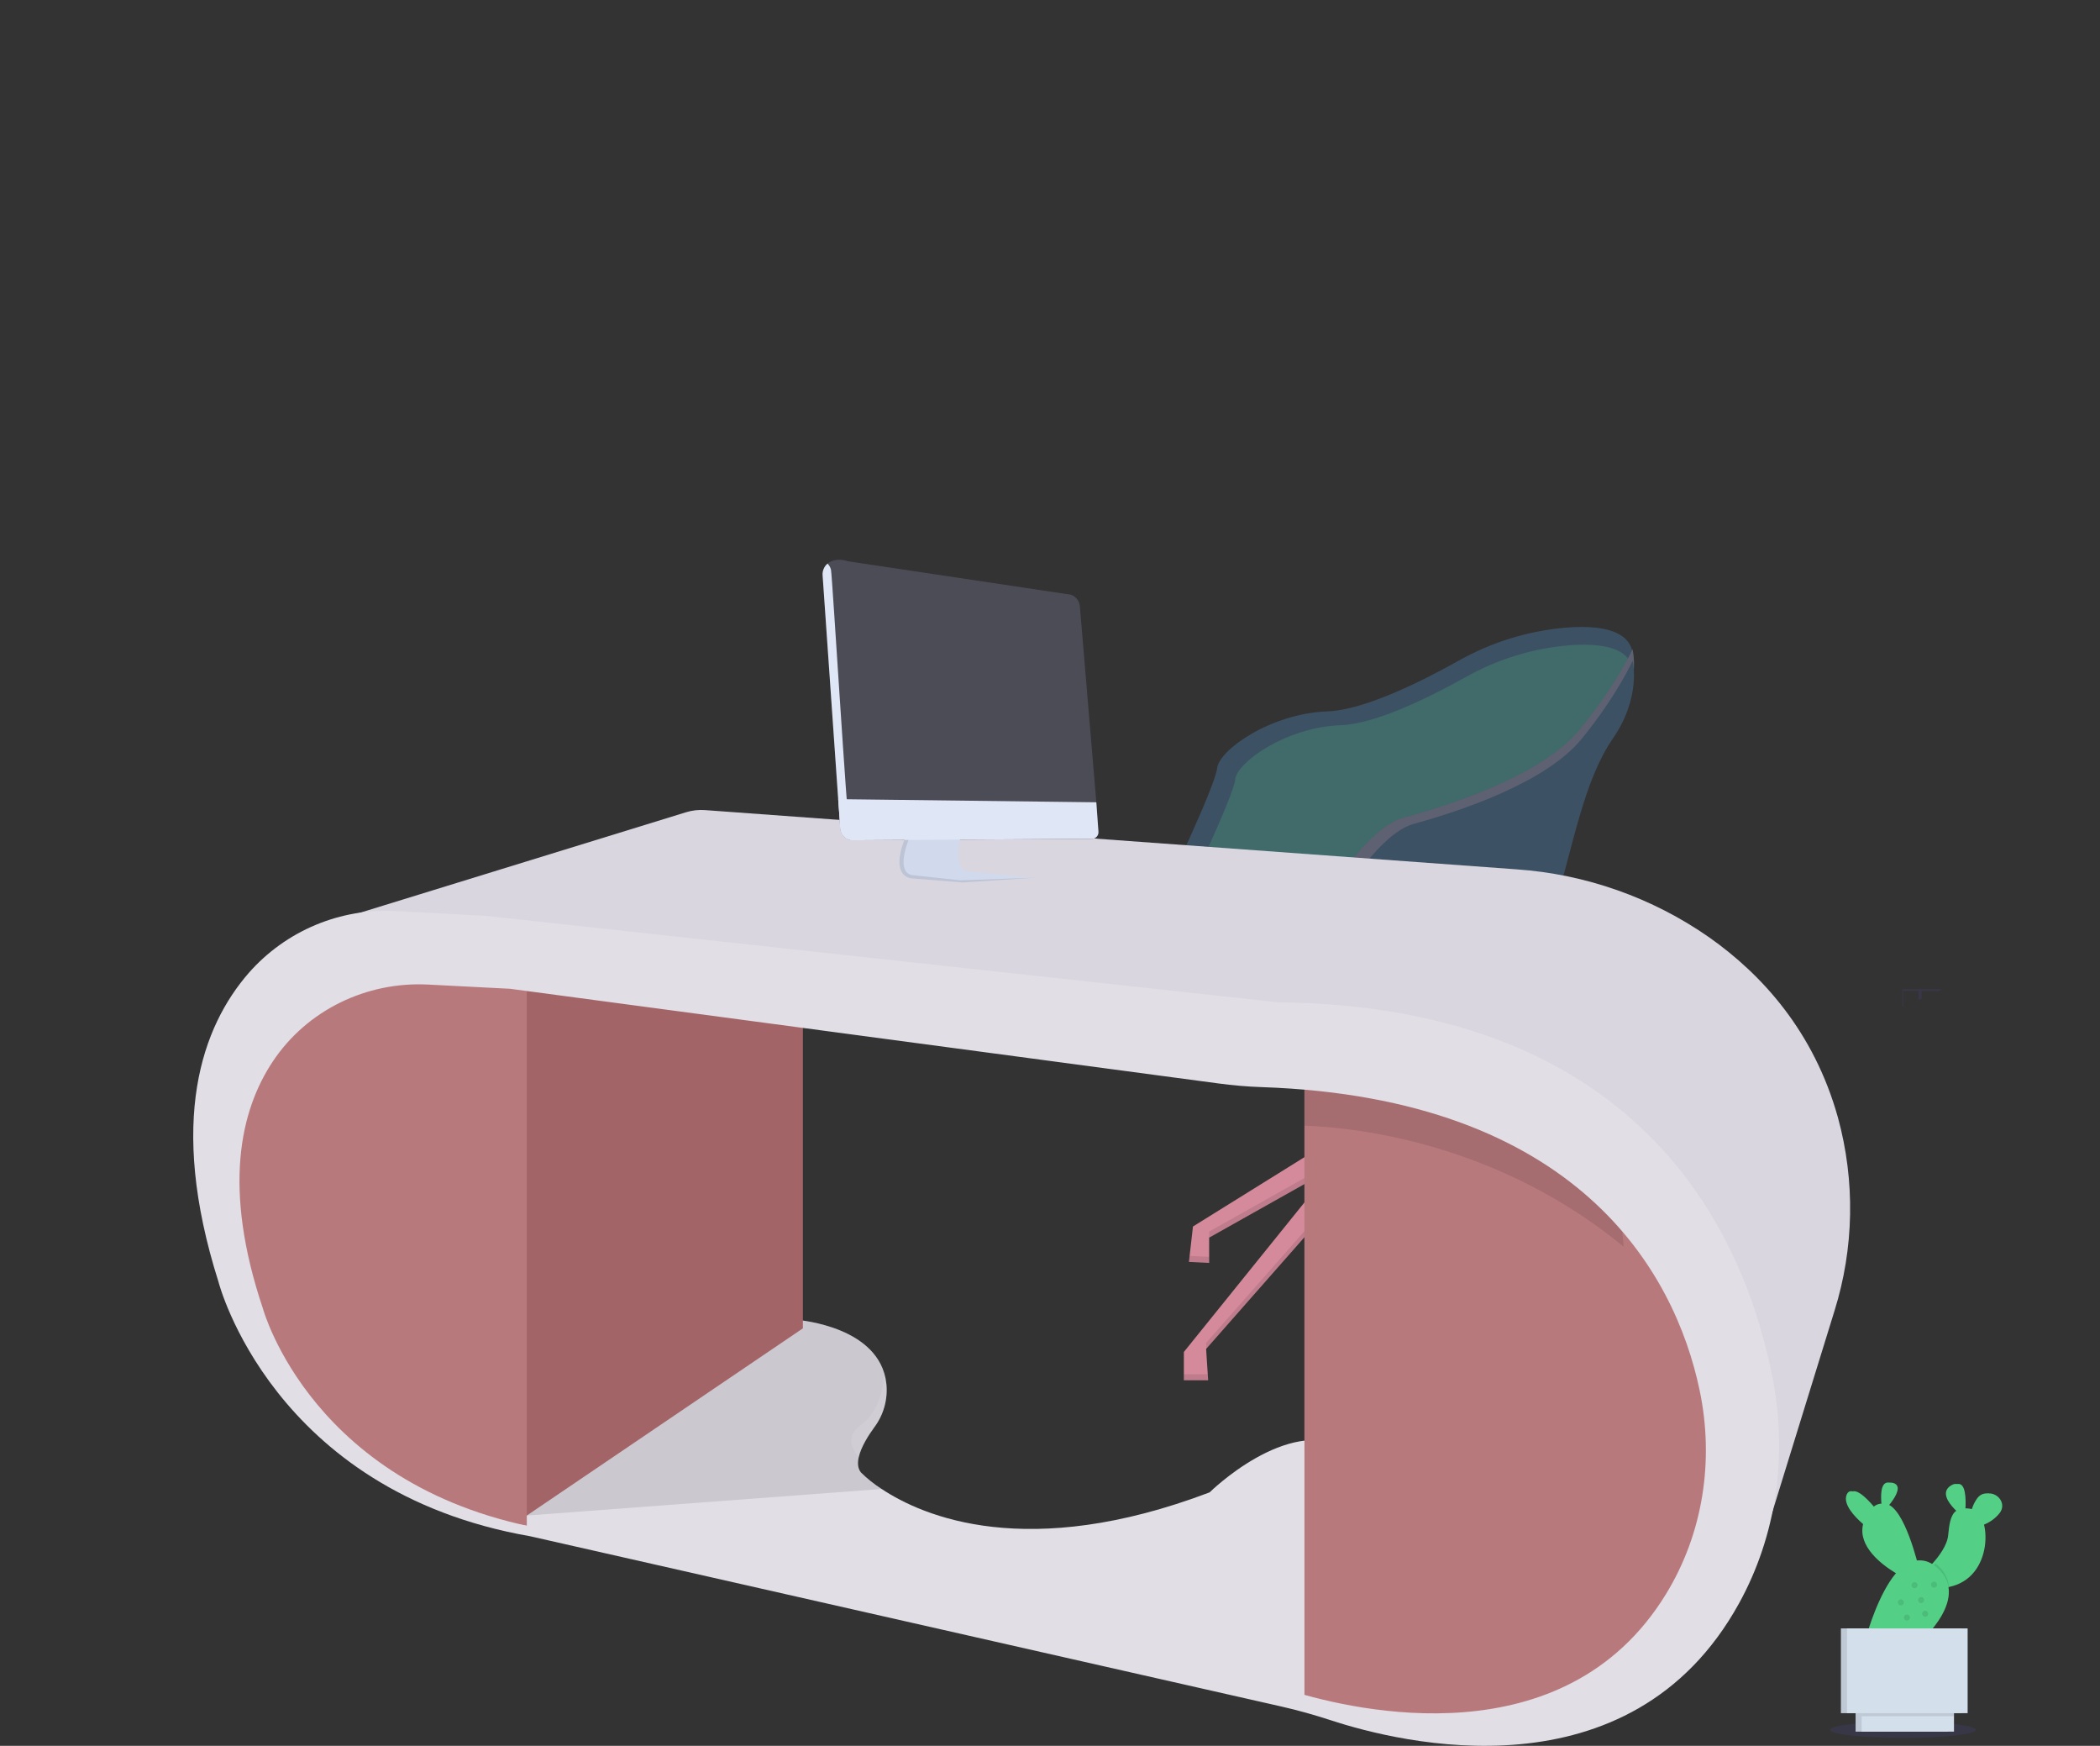 <?xml version="1.0" encoding="UTF-8"?>
<!DOCTYPE svg PUBLIC "-//W3C//DTD SVG 1.1//EN" "http://www.w3.org/Graphics/SVG/1.1/DTD/svg11.dtd">
<svg version="1.1" xmlns="http://www.w3.org/2000/svg" xmlns:xlink="http://www.w3.org/1999/xlink" x="0" y="0" width="996.46" height="828.18" viewBox="0, 0, 996.46, 828.18">
  <rect x="0" y="0" width="996.46" height="828.18" fill="#333333" stroke="none"/>
  <g id="Háttér" display="none">
    <path d="M994.59,272.45 L902.65,272.45 L902.65,383.9 L987.87,383.9 C988.09,385.05 988.3,386.2 988.55,387.34 L902.65,387.34 L902.65,477.2 L903.08,477.06 Q906.72,475.78 910.31,474.34 L911.85,473.71 Q915.53,472.2 919.08,470.48 C919.93,470.09 920.77,469.68 921.6,469.26 C934.82,462.751 947.008,454.327 957.77,444.26 C958.08,443.99 958.37,443.71 958.65,443.44 C960.12,442.02 961.56,440.59 962.96,439.12 L964.5,437.48 C966.15,435.69 967.74,433.84 969.29,431.97 L969.97,431.15 C976.201,423.51 981.436,415.109 985.55,406.15 C985.68,405.88 985.79,405.6 985.91,405.33 C987.16,402.51 988.29,399.65 989.27,396.74 C989.69,395.51 990.09,394.28 990.44,393.05 C990.56,392.68 990.67,392.32 990.77,391.96 C995.87,374.11 996.46,355.56 996.46,337.11 C996.46,334.96 996.46,332.8 996.46,330.66 C996.46,323.21 996.35,315.66 996.21,308.21 C996.21,306.27 996.12,304.34 996.07,302.39 Q995.89,294.96 995.53,287.55 C995.47,286.17 995.41,284.8 995.32,283.44 C995.32,282.65 995.24,281.86 995.19,281.07 C994.99,278.14 994.81,275.3 994.59,272.45 z" fill="#6C63FF" opacity="0.1"/>
    <path d="M902.65,148.38 L953.08,148.38 C944.812,136.893 935.845,125.925 926.23,115.54 C918.73,107.36 910.86,99.38 902.62,91.7 z" fill="#6C63FF" opacity="0.1"/>
    <path d="M902.65,151.82 L902.65,269.01 L994.3,269.01 C994.3,268.67 994.24,268.32 994.21,268.01 C994.13,267.09 994.05,266.17 993.96,265.24 C993.87,264.31 993.75,263.08 993.63,261.99 C993.51,260.9 993.39,259.64 993.25,258.48 C993.11,257.32 992.99,256.13 992.84,254.96 C992.69,253.79 992.55,252.62 992.39,251.46 C992.23,250.3 992.08,249.12 991.9,247.96 C991.76,246.96 991.63,246.04 991.48,245.07 C991.27,243.71 991.05,242.34 990.82,240.99 C990.794,240.788 990.757,240.588 990.71,240.39 C989.055,230.454 986.805,220.626 983.97,210.96 C980.973,200.719 977.171,190.732 972.6,181.09 C967.671,170.892 961.95,161.095 955.49,151.79 z" fill="#6C63FF" opacity="0.1"/>
    <path d="M684.31,272.45 L684.31,383.9 L880.69,383.9 L880.69,272.45 z M684.31,387.34 L684.31,462.81 C707.17,455.5 733.31,458.45 757.01,464.45 C775.36,469.11 793.24,475.45 811.56,480.01 C819.742,482.1 828.049,483.67 836.43,484.71 L838.49,484.93 C839.49,485.03 840.49,485.13 841.49,485.21 L844.49,485.42 L844.8,485.42 L846.14,485.42 C846.293,485.43 846.447,485.43 846.6,485.42 L848.22,485.48 L848.27,485.48 C849.04,485.48 849.82,485.48 850.6,485.54 L851.6,485.54 C852.37,485.54 853.15,485.54 853.93,485.54 L855.64,485.54 L857.02,485.54 C857.61,485.54 858.19,485.54 858.77,485.48 C859.71,485.48 860.65,485.4 861.6,485.33 L863.35,485.22 L865.51,485.05 C867.04,484.93 868.51,484.77 870.06,484.59 C870.66,484.52 871.27,484.45 871.87,484.36 L872.76,484.25 C874.27,484.05 875.76,483.81 877.27,483.56 C878.38,483.39 879.49,483.18 880.61,482.98 L880.61,387.34 z M830.37,148.34 L830.37,151.78 L684.31,151.78 L684.31,269.01 L880.69,269.01 L880.69,151.82 L870.84,151.82 L870.84,148.38 L880.69,148.38 L880.69,72.64 C842.49,41.87 797.84,17.77 748.11,6.64 C727.166,2.004 705.76,-0.227 684.31,-0.01 L684.31,148.38 z M381.37,147.68 L382.06,148.34 L662.34,148.34 L662.34,1.02 C612.44,5.17 563.78,21.93 524.55,49.7 C505.7,63.03 488.77,78.83 467.62,89.06 C456.522,94.567 444.397,97.7 432.02,98.26 z M379.44,87.24 L379.44,120.59 L406.52,94.16 C396.45,90.68 388.51,88.3 379.4,87.28 z M378.54,506.8 L379.44,506.8 L379.44,579.9 Q394.77,578.76 409.98,576.76 C455.323,570.917 499.753,559.407 542.23,542.5 L542.23,542.5 Q549.07,539.76 555.81,536.84 Q560.3,534.89 564.74,532.84 Q571.4,529.78 577.96,526.55 C597.313,517.038 615.982,506.192 633.83,494.09 C634.94,493.34 636.06,492.58 637.16,491.81 Q640.48,489.51 643.75,487.17 C644.84,486.38 645.93,485.59 647.01,484.79 L649.23,483.09 C651.47,481.42 653.7,479.74 655.96,478.09 L655.96,478.09 C658.05,476.59 660.16,475.09 662.3,473.69 L662.3,387.29 L437.15,387.29 C437.31,386.78 437.46,386.29 437.63,385.75 C437.45,386.27 437.29,386.75 437.14,387.29 L379.4,387.29 L379.4,506.78 z M379.44,151.8 L379.44,269.01 L662.34,269.01 L662.34,151.82 z M379.44,272.43 L379.44,383.9 L662.34,383.9 L662.34,272.45 z M322.88,90.67 L357.44,124.4 L357.44,87.09 Q340.07,88.17 322.88,90.67 z M82.23,272.45 L82.23,383.9 L357.44,383.9 L357.44,272.45 z M148.75,547.7 C190.464,563.58 234.078,573.928 278.48,578.48 L278.67,578.48 Q291.26,579.81 303.92,580.54 L304.23,580.54 L304.23,580.54 C321.92,581.54 339.68,581.77 357.41,581.11 L357.41,387.34 L82.23,387.34 L83.23,515.66 M6,383.9 L60.28,383.9 L60.28,272.45 L38.81,272.45 C36.58,276.37 34.42,280.31 32.37,284.31 Q30.72,287.5 29.16,290.76 C15.03,320.09 6.05,352.33 6,383.9 z M6,387.34 C6.44,409.98 11.54,432.2 22.73,452.73 C32.03,469.78 44.95,484.73 60.24,497.73 L60.24,387.34 z M40.78,269.01 L60.24,269.01 L60.24,240.01 C53.226,249.303 46.742,258.986 40.82,269.01 z M162.71,148.38 L350.95,148.38 L351.63,147.72 L350.63,146.72 L350.63,146.72 L297.7,95.09 C281.99,98.369 266.475,102.526 251.23,107.54 C249.79,108.01 248.35,108.54 246.92,108.99 C217.483,118.975 189.242,132.185 162.71,148.38 z M82.23,213.75 L82.23,269.01 L323.59,269.01 L323.59,269.01 L323.64,269.01 L357.47,269.01 L357.47,155.01 L353.61,151.87 L157.17,151.87 C129.63,169.184 104.441,189.982 82.23,213.75 z" fill="#6C63FF" opacity="0.1"/>
    <path d="M902.65,210.93 L902.65,269.01 L994.3,269.01 C994.3,268.67 994.24,268.32 994.21,268.01 C994.13,267.09 994.05,266.17 993.96,265.24 C993.87,264.31 993.75,263.08 993.63,261.99 C993.51,260.9 993.39,259.64 993.25,258.48 C993.11,257.32 992.99,256.13 992.84,254.96 C992.69,253.79 992.55,252.62 992.39,251.46 C992.23,250.3 992.08,249.12 991.9,247.96 C991.76,246.96 991.63,246.04 991.48,245.07 C991.27,243.71 991.05,242.34 990.82,240.99 C990.794,240.788 990.757,240.588 990.71,240.39 C989.055,230.454 986.805,220.626 983.97,210.96 z" fill="#6C63FF" opacity="0.1"/>
    <path d="M994.59,272.45 L902.65,272.45 L902.65,383.9 L987.87,383.9 C988.09,385.05 988.3,386.2 988.55,387.34 L902.65,387.34 L902.65,477.2 L903.08,477.06 Q906.72,475.78 910.31,474.34 L911.85,473.71 Q915.53,472.2 919.08,470.48 C919.93,470.09 920.77,469.68 921.6,469.26 C934.82,462.751 947.008,454.327 957.77,444.26 C958.08,443.99 958.37,443.71 958.65,443.44 C960.12,442.02 961.56,440.59 962.96,439.12 L964.5,437.48 C966.15,435.69 967.74,433.84 969.29,431.97 L969.97,431.15 C976.201,423.51 981.436,415.109 985.55,406.15 C985.68,405.88 985.79,405.6 985.91,405.33 C987.16,402.51 988.29,399.65 989.27,396.74 C989.69,395.51 990.09,394.28 990.44,393.05 C990.56,392.68 990.67,392.32 990.77,391.96 C995.87,374.11 996.46,355.56 996.46,337.11 C996.46,334.96 996.46,332.8 996.46,330.66 C996.46,323.21 996.35,315.66 996.21,308.21 C996.21,306.27 996.12,304.34 996.07,302.39 Q995.89,294.96 995.53,287.55 C995.47,286.17 995.41,284.8 995.32,283.44 C995.32,282.65 995.24,281.86 995.19,281.07 C994.99,278.14 994.81,275.3 994.59,272.45 z" fill="#6C63FF" opacity="0.1"/>
    <path d="M811.56,168.6 L811.56,269.01 L880.69,269.01 L880.69,168.6 L870.84,168.6 L870.84,134.6 L830.37,134.6 L830.37,168.6 L811.56,168.6 z" fill="#6C63FF" opacity="0.1"/>
    <path d="M811.56,272.45 L880.69,272.45 L880.69,383.89 L811.56,383.89 z" fill="#6C63FF" opacity="0.1"/>
    <path d="M862.12,199.41 L836.36,199.41 L836.36,176.5 L862.12,176.5 z" fill="#6C63FF" opacity="0.1"/>
    <path d="M862.12,252.63 L836.36,252.63 L836.36,229.72 L862.12,229.72 z" fill="#6C63FF" opacity="0.1"/>
    <path d="M862.12,305.84 L836.36,305.84 L836.36,282.93 L862.12,282.93 z" fill="#6C63FF" opacity="0.1"/>
    <path d="M862.12,359.06 L836.36,359.06 L836.36,336.15 L862.12,336.15 z" fill="#6C63FF" opacity="0.1"/>
    <path d="M902.65,240.35 L902.65,253.46 L990.82,253.46 L990.82,240.35 z M982.04,241.18 L989.23,241.18 L989.23,252.64 L982,252.64 z M973.26,241.18 L980.49,241.18 L980.49,252.64 L973.23,252.64 z M964.5,241.18 L971.73,241.18 L971.73,252.64 L964.5,252.64 z M955.72,241.18 L962.95,241.18 L962.95,252.64 L955.72,252.64 z M946.95,241.18 L954.23,241.18 L954.23,252.64 L947,252.64 z M938.17,241.18 L945.4,241.18 L945.4,252.64 L938.17,252.64 z M929.39,241.18 L936.62,241.18 L936.62,252.64 L929.39,252.64 z M920.62,241.18 L927.85,241.18 L927.85,252.64 L920.62,252.64 z M911.85,241.18 L919.08,241.18 L919.08,252.64 L911.85,252.64 z M903.08,241.18 L910.31,241.18 L910.31,252.64 L903.08,252.64 z" fill="#6C63FF" opacity="0.1"/>
    <path d="M902.65,278.51 L902.65,291.62 L990.82,291.62 L990.82,278.51 z M982.04,279.34 L989.23,279.34 L989.23,290.79 L982,290.79 z M973.26,279.34 L980.49,279.34 L980.49,290.79 L973.23,290.79 z M964.5,279.34 L971.73,279.34 L971.73,290.79 L964.5,290.79 z M955.72,279.34 L962.95,279.34 L962.95,290.79 L955.72,290.79 z M946.95,279.34 L954.23,279.34 L954.23,290.79 L947,290.79 z M938.17,279.34 L945.4,279.34 L945.4,290.79 L938.17,290.79 z M929.39,279.34 L936.62,279.34 L936.62,290.79 L929.39,290.79 z M920.62,279.34 L927.85,279.34 L927.85,290.79 L920.62,290.79 z M911.85,279.34 L919.08,279.34 L919.08,290.79 L911.85,290.79 z M903.08,279.34 L910.31,279.34 L910.31,290.79 L903.08,290.79 z" fill="#6C63FF" opacity="0.1"/>
    <path d="M902.65,316.66 L902.65,329.76 L990.82,329.76 L990.82,316.66 z M982.04,317.48 L989.23,317.48 L989.23,328.94 L982,328.94 z M973.26,317.48 L980.49,317.48 L980.49,328.94 L973.23,328.94 z M964.5,317.48 L971.73,317.48 L971.73,328.94 L964.5,328.94 z M955.72,317.48 L962.95,317.48 L962.95,328.94 L955.72,328.94 z M946.95,317.48 L954.23,317.48 L954.23,328.94 L947,328.94 z M938.17,317.48 L945.4,317.48 L945.4,328.94 L938.17,328.94 z M929.39,317.48 L936.62,317.48 L936.62,328.94 L929.39,328.94 z M920.62,317.48 L927.85,317.48 L927.85,328.94 L920.62,328.94 z M911.85,317.48 L919.08,317.48 L919.08,328.94 L911.85,328.94 z M903.08,317.48 L910.31,317.48 L910.31,328.94 L903.08,328.94 z" fill="#6C63FF" opacity="0.1"/>
    <path d="M323.56,269.03 L323.61,269.03 L323.61,269.03 z M378.5,506.84 L379.4,506.84 L379.4,506.84 z M437.14,387.34 L437.14,387.34 C437.3,386.83 437.45,386.34 437.62,385.8 C437.45,386.32 437.29,386.83 437.14,387.34 z M323.56,269.03 L323.61,269.03 L323.61,269.03 z M830.37,148.38 L830.37,151.82 L870.84,151.82 L870.84,148.38 z M378.5,506.84 L379.4,506.84 L379.4,506.84 z M437.14,387.34 L437.14,387.34 C437.3,386.83 437.45,386.34 437.62,385.8 C437.45,386.32 437.29,386.83 437.14,387.34 z M323.56,269.03 L323.61,269.03 L323.61,269.03 z M378.5,506.84 L379.4,506.84 L379.4,506.84 z M437.14,387.34 L437.14,387.34 C437.3,386.83 437.45,386.34 437.62,385.8 C437.45,386.32 437.29,386.83 437.14,387.34 z" fill="#6C63FF" opacity="0.1"/>
    <path d="M880.69,387.34 L811.57,387.34 L811.57,480.01 C819.75,482.096 828.053,483.666 836.43,484.71 L838.49,484.93 C839.49,485.04 840.49,485.13 841.49,485.21 L844.49,485.42 C844.59,485.42 844.7,485.42 844.8,485.42 C845.24,485.42 845.69,485.42 846.14,485.48 L846.6,485.48 C847.14,485.48 847.68,485.48 848.23,485.54 L848.23,485.54 C849,485.54 849.78,485.54 850.56,485.6 L851.56,485.6 C852.34,485.6 853.11,485.6 853.89,485.6 L855.6,485.6 L856.98,485.6 L858.74,485.54 C859.67,485.54 860.62,485.46 861.56,485.39 L863.3,485.28 L865.47,485.11 C866.99,484.98 868.47,484.83 870.01,484.65 L871.82,484.42 L872.71,484.31 C874.22,484.1 875.71,483.88 877.22,483.62 C878.34,483.45 879.44,483.24 880.56,483.04 z" fill="#6C63FF" opacity="0.1"/>
    <path d="M902.65,354.81 L902.65,367.91 L990.82,367.91 L990.82,354.81 z M982.04,355.63 L989.23,355.63 L989.23,367.09 L982,367.09 z M973.26,355.63 L980.49,355.63 L980.49,367.09 L973.23,367.09 z M964.5,355.63 L971.73,355.63 L971.73,367.09 L964.5,367.09 z M955.72,355.63 L962.95,355.63 L962.95,367.09 L955.72,367.09 z M946.95,355.63 L954.23,355.63 L954.23,367.09 L947,367.09 z M938.17,355.63 L945.4,355.63 L945.4,367.09 L938.17,367.09 z M929.39,355.63 L936.62,355.63 L936.62,367.09 L929.39,367.09 z M920.62,355.63 L927.85,355.63 L927.85,367.09 L920.62,367.09 z M911.85,355.63 L919.08,355.63 L919.08,367.09 L911.85,367.09 z M903.08,355.63 L910.31,355.63 L910.31,367.09 L903.08,367.09 z" fill="#6C63FF" opacity="0.1"/>
    <path d="M902.65,392.96 L902.65,406.09 L985.55,406.09 C985.67,405.82 985.79,405.54 985.9,405.27 L982.04,405.27 L982.04,393.79 L989.23,393.79 L989.23,396.64 C989.65,395.42 990.05,394.2 990.4,392.96 z M973.26,393.79 L980.49,393.79 L980.49,405.24 L973.23,405.24 z M964.5,393.79 L971.73,393.79 L971.73,405.24 L964.5,405.24 z M955.72,393.79 L962.95,393.79 L962.95,405.24 L955.72,405.24 z M946.95,393.79 L954.23,393.79 L954.23,405.24 L947,405.24 z M938.17,393.79 L945.4,393.79 L945.4,405.24 L938.17,405.24 z M929.39,393.79 L936.62,393.79 L936.62,405.24 L929.39,405.24 z M920.62,393.79 L927.85,393.79 L927.85,405.24 L920.62,405.24 z M911.85,393.79 L919.08,393.79 L919.08,405.24 L911.85,405.24 z M903.08,393.79 L910.31,393.79 L910.31,405.24 L903.08,405.24 z" fill="#6C63FF" opacity="0.1"/>
    <path d="M902.65,431.09 L902.65,444.19 L957.76,444.19 C958.08,443.92 958.36,443.63 958.65,443.37 L955.72,443.37 L955.72,431.94 L962.95,431.94 L962.95,439.09 L964.5,437.44 L964.5,431.94 L969.29,431.94 C969.52,431.66 969.74,431.38 969.97,431.12 z M946.95,431.91 L954.23,431.91 L954.23,443.37 L947,443.37 z M938.17,431.91 L945.4,431.91 L945.4,443.37 L938.17,443.37 z M929.39,431.91 L936.62,431.91 L936.62,443.37 L929.39,443.37 z M920.62,431.91 L927.85,431.91 L927.85,443.37 L920.62,443.37 z M911.85,431.91 L919.08,431.91 L919.08,443.37 L911.85,443.37 z M903.08,431.91 L910.31,431.91 L910.31,443.37 L903.08,443.37 z" fill="#6C63FF" opacity="0.1"/>
    <path d="M862.12,412.29 L836.36,412.29 L836.36,389.38 L862.12,389.38 z" fill="#6C63FF" opacity="0.1"/>
    <path d="M862.12,465.5 L836.36,465.5 L836.36,442.59 L862.12,442.59 z" fill="#6C63FF" opacity="0.1"/>
    <path d="M141.23,269.01 L323.59,269.01 L323.53,269.01 L323.62,269.01 L357.44,269.01 L357.44,156.74 L347.86,156.74 L347.86,239.74 L304.06,239.74 L304.06,190.62 L267.87,190.62 L267.87,151.82 L230.73,151.82 L230.73,190.62 L194.55,190.62 L194.55,239.73 L141.23,239.73 z" fill="#6C63FF" opacity="0.1"/>
    <path d="M141.23,272.45 L141.23,383.9 L357.44,383.9 L357.44,272.45 z M148.78,547.7 C190.494,563.58 234.108,573.928 278.51,578.48 L278.7,578.48 Q291.29,579.81 303.95,580.54 L304.26,580.54 L304.26,580.54 C321.95,581.54 339.71,581.77 357.44,581.11 L357.44,387.34 L141.23,387.34 L141.23,426.85 L82.23,426.85 L82.54,515.06" fill="#6C63FF" opacity="0.1"/>
    <path d="M56.47,387.34 L6.04,387.34 C6.48,409.98 11.59,432.2 22.77,452.73 C32.07,469.79 45,484.73 60.28,497.73 L60.28,426.85 L56.47,426.85 z" fill="#6C63FF" opacity="0.1"/>
    <path d="M6,383.9 L56.47,383.9 L56.47,290.76 L29.16,290.76 C15.03,320.09 6.05,352.33 6,383.9 z" fill="#6C63FF" opacity="0.1"/>
    <path d="M379.4,272.45 L379.4,383.9 L662.34,383.9 L662.34,335.83 L511.63,335.83 L511.63,364.19 L436.4,364.19 L436.4,272.45 L379.4,272.45 z" fill="#6C63FF" opacity="0.1"/>
    <path d="M379.4,406.82 L409.94,406.82 L409.94,442.02 L379.4,442.02 z" fill="#6C63FF" opacity="0.1"/>
    <path d="M379.4,506.79 L378.5,506.79 L379.4,506.79 L379.4,514.96 L409.94,514.96 L409.94,479.76 L379.4,479.76 z" fill="#6C63FF" opacity="0.1"/>
    <path d="M379.4,552.72 L379.4,579.91 Q394.73,578.75 409.94,576.77 L409.94,552.77 z" fill="#6C63FF" opacity="0.1"/>
    <path d="M531.46,381.31 L662.34,381.31 L662.34,383.89 L531.46,383.89 z" fill="#6C63FF" opacity="0.1"/>
    <path d="M531.46,387.34 L662.34,387.34 L662.34,397.25 L531.46,397.25 z" fill="#6C63FF" opacity="0.1"/>
    <path d="M531.46,429.73 L662.34,429.73 L662.34,445.67 L531.46,445.67 z" fill="#6C63FF" opacity="0.1"/>
    <path d="M531.46,478.15 L531.46,494.09 L633.84,494.09 Q640.51,489.56 647.01,484.79 C650.01,482.59 653.01,480.34 656.01,478.16 z" fill="#6C63FF" opacity="0.1"/>
    <path d="M531.46,526.56 L531.46,542.5 L542.23,542.5 Q560.46,535.2 577.95,526.56 z" fill="#6C63FF" opacity="0.1"/>
    <path d="M304.26,475.69 L278.5,475.69 L278.5,452.78 L304.26,452.78 z" fill="#6C63FF" opacity="0.1"/>
    <path d="M304.26,532.21 L278.5,532.21 L278.5,509.3 L304.26,509.3 z" fill="#6C63FF" opacity="0.1"/>
    <path d="M304.25,580.58 L304.25,565.81 L278.5,565.81 L278.5,578.48 L304.25,580.58 z" fill="#6C63FF" opacity="0.1"/>
    <path d="M379.4,156.74 L436.41,156.74 L436.41,269 L379.4,269 z" fill="#6C63FF" opacity="0.1"/>
    <path d="M230.73,148.38 L267.87,148.38 L267.87,138.09 L251.23,138.09 L251.23,107.54 C249.79,108.01 248.35,108.54 246.92,108.99 L246.92,138.09 L230.73,138.09 z" fill="#6C63FF" opacity="0.1"/>
    <path d="M379.4,187.95 L409.94,187.95 L409.94,223.15 L379.4,223.15 z" fill="#6C63FF" opacity="0.1"/>
    <path d="M205.9,306.17 L180.14,306.17 L180.14,283.26 L205.9,283.26 z" fill="#6C63FF" opacity="0.1"/>
    <path d="M205.9,362.67 L180.14,362.67 L180.14,339.76 L205.9,339.76 z" fill="#6C63FF" opacity="0.1"/>
    <path d="M205.9,475.69 L180.14,475.69 L180.14,452.78 L205.9,452.78 z" fill="#6C63FF" opacity="0.1"/>
    <path d="M205.9,532.21 L180.14,532.21 L180.14,509.3 L205.9,509.3 z" fill="#6C63FF" opacity="0.1"/>
  </g>
  <g id="Layer_3">
    <path d="M902.65,469.27 L902.65,477.2 C902.797,477.161 902.94,477.11 903.08,477.05 L903.08,470.05 L910.31,470.05 L910.31,474.31 L911.85,473.68 L911.85,470.09 L919.08,470.09 L919.08,470.49 C919.93,470.1 920.77,469.69 921.6,469.28 z" fill="#6C63FF" opacity="0.1"/>
    <path d="M618.97,495.44 L618.97,806.44 L627.07,807.89 L627.07,495.44 L618.97,495.44 z" fill="#A36468"/>
    <path d="M673.97,815.44 C673.97,815.44 618.09,812.44 604.47,804.44 C590.85,796.44 571.57,796.44 571.47,796.44 L348.97,747.94 L256.47,725.94 L239.97,723.77 L294.47,661.41 L296.13,660.69 L376.47,625.94 C376.47,625.94 412.47,627.94 419.58,651.4 C420.066,653.053 420.401,654.746 420.58,656.46 C421.326,663.776 419.299,671.106 414.9,677 C412.06,680.88 408.57,686.39 407.47,691.24 C406.85,693.98 406.99,696.51 408.47,698.44 C411.47,701.418 414.782,704.063 418.35,706.33 C437.94,719.33 487.46,740.75 573.97,707.94 C573.97,707.94 610.97,671.44 638.97,686.94 C666.97,702.44 673.97,815.44 673.97,815.44 z" fill="#E1DEE5"/>
    <path d="M937.53,820.59 C937.53,822.705 922.048,824.42 902.95,824.42 C883.852,824.42 868.37,822.705 868.37,820.59 C868.37,818.475 883.852,816.76 902.95,816.76 C922.048,816.76 937.53,818.475 937.53,820.59 z" fill="#6C63FF" opacity="0.1"/>
    <path d="M654.87,526.61 L566.07,581.82 L564.15,598.62 L573.75,599.1 L573.75,587.1 L631.83,554.46 L561.75,641.34 L561.75,654.78 L573.27,654.78 L572.31,639.9 L653.43,547.74 L663.51,548.7 L748.96,645.66 L750.88,661.99 L762.4,662.47 L760.48,645.66 L692.8,561.18 L737.92,592.38 L738.88,605.82 L748,606.3 L747.04,589.98 L661.11,523.73 L654.87,526.61 z" fill="#D48A9B"/>
    <path d="M543.31,432.18 C551.696,421.746 558.725,410.292 564.23,398.09 C570.34,384.57 577.04,368.96 577.55,364.34 C578.55,355.7 602.99,338.42 629.87,337.46 C647.4,336.83 674.71,323.15 691.61,313.7 C707.507,304.661 725.185,299.201 743.41,297.7 C763.18,296.21 781.77,300.09 772.41,323.03 L646.71,475.25 C646.71,475.25 539.51,494.14 532.9,463.77 C532.53,462.239 532.018,460.746 531.37,459.31 C530.12,456.44 529.79,448.95 543.31,432.18 z" fill="#3D5164"/>
    <path d="M552.75,435.2 C561.191,424.653 568.289,413.098 573.88,400.8 C579.58,388.16 585.63,373.99 586.11,369.7 C587.03,361.45 610.45,344.94 636.17,344.02 C652.94,343.42 679.07,330.36 695.23,321.33 C710.453,312.708 727.372,307.508 744.81,306.09 C763.72,304.67 781.51,308.38 772.59,330.29 L672.88,476.29 C672.88,476.29 549.88,493.74 543.37,464.87 C542.984,463.337 542.472,461.839 541.84,460.39 C540.7,457.53 540.54,450.52 552.75,435.2 z" fill="#53D086" opacity="0.2"/>
    <g opacity="0.1">
      <path d="M737.92,589.5 L692.8,558.3 L697.97,564.75 L737.92,592.38 L738.88,605.82 L748,606.3 L747.83,603.41 L738.88,602.94 L737.92,589.5 z" fill="#000000"/>
      <path d="M573.75,584.22 L573.75,587.1 L627.58,556.85 L631.83,551.58 L573.75,584.22 z" fill="#000000"/>
      <path d="M561.75,651.9 L561.75,654.78 L573.27,654.78 L573.08,651.9 L561.75,651.9 z" fill="#000000"/>
      <path d="M573.75,596.22 L564.47,595.76 L564.15,598.62 L573.75,599.1 L573.75,596.22 z" fill="#000000"/>
      <path d="M750.88,659.11 L748.96,642.78 L663.51,545.82 L653.43,544.86 L572.31,637.02 L572.48,639.71 L653.43,547.74 L663.51,548.7 L748.96,645.66 L750.88,661.99 L762.4,662.47 L762.07,659.57 L750.88,659.11 z" fill="#000000"/>
    </g>
    <path d="M563.43,480.09 C563.43,480.09 600.63,477.21 614.55,450.33 C614.55,450.33 642.87,394.16 665.92,387.92 C688.97,381.68 731.68,367.76 749.44,346.16 C767.2,324.56 774.65,308 774.65,308 C774.65,308 779.23,325.48 764.8,346.09 C750.37,366.7 745.12,398.44 735.04,432.09 C724.96,465.74 721.12,479.09 702.88,481.09 C689.13,482.54 616.43,481.81 581.67,481.09 C570.3,480.78 563.43,480.09 563.43,480.09 z" fill="#3D5164"/>
    <path d="M563.43,480.09 C563.43,480.09 600.63,477.21 614.55,450.33 C614.55,450.33 642.87,394.16 665.92,387.92 C688.97,381.68 731.68,367.76 749.44,346.16 C767.2,324.56 774.65,308 774.65,308 C774.65,308 779.23,325.48 764.8,346.09 C750.37,366.7 745.12,398.44 735.04,432.09 C724.96,465.74 721.12,479.09 702.88,481.09 C689.13,482.54 616.43,481.81 581.67,481.09 C570.3,480.78 563.43,480.09 563.43,480.09 z" fill="#DDA2A6" opacity="0.2"/>
    <path d="M572.79,480.09 C572.79,480.09 608.35,477.3 621.65,451.27 C621.65,451.27 648.73,396.89 670.75,390.85 C692.77,384.81 733.61,371.32 750.59,350.41 C767.57,329.5 774.68,313.46 774.68,313.46 C774.68,313.46 779.03,330.46 765.27,350.41 C751.51,370.36 746.46,401.07 736.82,433.61 C727.18,466.15 723.52,479.16 706.08,481.02 C692.94,482.42 623.45,481.71 590.22,481.02 C579.36,480.81 572.79,480.09 572.79,480.09 z" fill="#3D5164"/>
    <path d="M164.47,434.94 L325.59,385.29 C328.485,384.404 331.52,384.065 334.54,384.29 L719.44,412.38 C752.361,414.639 784.047,425.815 811.1,444.71 C836.01,462.28 860.68,489.25 872.1,530.09 C880.361,560.226 879.788,592.1 870.45,621.92 L836.45,731.92 C836.45,731.92 861.95,492.92 607.45,480.92 z" fill="#D9D6DF"/>
    <path d="M818.97,703.94 L799.97,768.44 L756.97,810.44 L702.97,821.44 L618.97,806.44 L618.97,507.94 C618.97,507.94 633.47,498.44 634.97,498.44 C636.47,498.44 676.97,504.94 676.97,504.94 L768.67,570.71 L772.47,573.44 L813.47,634.44 z" fill="#B8797D"/>
    <path d="M770.47,591.44 C710.47,542.14 643.77,534.89 618.97,533.99 L618.97,507.99 C618.97,507.99 633.47,498.49 634.97,498.49 C636.47,498.49 676.97,504.99 676.97,504.99 L768.67,570.76 z" fill="#000000" opacity="0.1"/>
    <path d="M938.23,710.73 C937.27,712.043 936.506,713.488 935.96,715.02 C935.81,715.39 935.68,715.82 935.54,716.23 C935.286,716.113 935.021,716.019 934.75,715.95 C933.584,715.656 932.378,715.554 931.18,715.65 C931.18,715.18 931.18,714.7 931.25,714.18 C931.39,708.91 930.77,701.57 925.75,704.68 C920.92,707.68 924.36,712.68 927.47,715.88 L928.27,716.67 C925.44,718.67 924.9,723.4 924.42,728.31 C923.94,733.22 919.78,738.59 917.02,741.64 C916.74,741.96 916.48,742.23 916.24,742.49 C913.988,740.697 911.08,739.944 908.24,740.42 L907.87,739.07 C905.63,730.98 900.98,716.97 895.05,713.9 C895.3,713.59 895.56,713.27 895.83,712.9 C898.35,709.61 901.18,704.71 896.99,703.46 C892.8,702.21 892.43,707.71 892.66,711.82 Q892.66,712.6 892.78,713.29 C891.084,713.367 889.495,714.141 888.39,715.43 L887.75,714.66 C884.35,710.66 878.11,704.29 876.23,709.1 C874.47,713.58 879.96,719.4 883.82,722.77 L884.06,722.98 C881.46,733.49 892.78,742.06 898.87,745.81 L899.65,746.29 C891.25,756.19 886.07,774.75 886.07,774.75 L909.59,778.95 C909.59,778.95 925.18,765.49 923.19,752.85 L923.35,752.85 C938.93,749.73 942.48,733.11 940.05,723.25 L940.33,723.13 C943.166,721.965 945.65,720.084 947.54,717.67 C951.85,711.62 942.7,704.78 938.23,710.73 z" fill="#53D086"/>
    <path d="M938.23,710.73 C937.27,712.043 936.506,713.488 935.96,715.02 C935.81,715.39 935.68,715.82 935.54,716.23 C935.286,716.113 935.021,716.019 934.75,715.95 C933.584,715.656 932.378,715.554 931.18,715.65 C931.18,715.18 931.18,714.7 931.25,714.18 C931.39,708.91 930.77,701.57 925.75,704.68 C920.92,707.68 924.36,712.68 927.47,715.88 L928.27,716.67 C925.44,718.67 924.9,723.4 924.42,728.31 C923.94,733.22 919.78,738.59 917.02,741.64 C916.74,741.96 916.48,742.23 916.24,742.49 C913.988,740.697 911.08,739.944 908.24,740.42 L907.87,739.07 C905.63,730.98 900.98,716.97 895.05,713.9 C895.3,713.59 895.56,713.27 895.83,712.9 C898.35,709.61 901.18,704.71 896.99,703.46 C892.8,702.21 892.43,707.71 892.66,711.82 Q892.66,712.6 892.78,713.29 C891.084,713.367 889.495,714.141 888.39,715.43 L887.75,714.66 C884.35,710.66 878.11,704.29 876.23,709.1 C874.47,713.58 879.96,719.4 883.82,722.77 L884.06,722.98 C881.46,733.49 892.78,742.06 898.87,745.81 L899.65,746.29 C891.25,756.19 886.07,774.75 886.07,774.75 L909.59,778.95 C909.59,778.95 925.18,765.49 923.19,752.85 L923.35,752.85 C938.93,749.73 942.48,733.11 940.05,723.25 L940.33,723.13 C943.166,721.965 945.65,720.084 947.54,717.67 C951.85,711.62 942.7,704.78 938.23,710.73 z" fill="#53D086" opacity="0.1"/>
    <path d="M891.4,717.51 L888.65,725.56 C888.65,725.56 887.13,724.48 885.2,722.78 C881.34,719.41 875.85,713.59 877.61,709.11 C879.49,704.3 885.73,710.65 889.13,714.67 C890.5,716.27 891.4,717.51 891.4,717.51 z" fill="#53D086"/>
    <path d="M897.23,712.91 C896.389,714.018 895.487,715.08 894.53,716.09 C894.289,714.687 894.126,713.271 894.04,711.85 C893.81,707.74 894.24,702.26 898.37,703.49 C902.5,704.72 899.73,709.62 897.23,712.91 z" fill="#53D086"/>
    <path d="M932.68,714.18 C932.59,716.83 932.33,718.95 932.33,718.95 C931.12,718.004 929.974,716.978 928.9,715.88 C925.79,712.66 922.35,707.67 927.18,704.68 C932.23,701.57 932.82,708.91 932.68,714.18 z" fill="#53D086"/>
    <path d="M948.92,717.65 C947.03,720.064 944.546,721.945 941.71,723.11 C940.924,723.457 940.115,723.751 939.29,723.99 L936.05,719.44 C936.39,717.936 936.838,716.459 937.39,715.02 C937.936,713.488 938.7,712.043 939.66,710.73 C944.14,704.78 953.29,711.62 948.92,717.65 z" fill="#53D086"/>
    <path d="M889.13,714.67 C890.5,716.27 891.4,717.51 891.4,717.51 L888.65,725.56 C888.65,725.56 887.13,724.48 885.2,722.78 C885.625,720.203 886.687,717.773 888.29,715.71 C888.57,715.33 888.86,714.99 889.13,714.67 z" fill="#53D086" opacity="0.1"/>
    <path d="M897.23,712.91 C896.389,714.018 895.487,715.08 894.53,716.09 C894.289,714.687 894.126,713.271 894.04,711.85 C895.187,711.865 896.302,712.235 897.23,712.91 z" fill="#53D086" opacity="0.1"/>
    <path d="M910.73,744.87 L903.89,747.87 C902.643,747.245 901.428,746.558 900.25,745.81 C893.06,741.39 878.6,730.26 888.25,717.14 C897.9,704.02 906.02,727.55 909.25,739.06 C910.23,742.51 910.73,744.87 910.73,744.87 z" fill="#53D086"/>
    <path d="M928.9,715.88 C929.9,714.857 931.251,714.249 932.68,714.18 C932.59,716.83 932.33,718.95 932.33,718.95 C931.12,718.004 929.974,716.978 928.9,715.88 z" fill="#53D086" opacity="0.1"/>
    <path d="M941.71,723.09 C940.924,723.437 940.115,723.731 939.29,723.97 L936.05,719.42 C936.39,717.917 936.838,716.439 937.39,715 C939.48,716.24 941.02,719.28 941.71,723.09 z" fill="#53D086" opacity="0.1"/>
    <path d="M924.73,752.83 C924.35,752.91 923.97,752.98 923.58,753.04 C900.65,756.52 916.02,744.15 916.02,744.15 C916.02,744.15 917.02,743.2 918.45,741.64 C921.21,738.64 925.38,733.25 925.85,728.31 C926.57,720.88 927.41,713.91 936.18,715.95 C944.79,717.97 946.43,748.49 924.73,752.83 z" fill="#53D086"/>
    <path d="M880.49,809.92 L924.3,809.92 L924.3,821.44 L880.49,821.44 z" fill="#D4DFEC"/>
    <path d="M873.53,772.48 L930.77,772.48 L930.77,812.68 L873.53,812.68 z" fill="#D4DFEC"/>
    <path d="M880.49,809.92 L924.3,809.92 L924.3,821.44 L880.49,821.44 z" fill="#000000" opacity="0.1"/>
    <path d="M873.53,772.48 L930.77,772.48 L930.77,812.68 L873.53,812.68 z" fill="#000000" opacity="0.1"/>
    <path d="M883.37,809.92 L927.18,809.92 L927.18,821.44 L883.37,821.44 z" fill="#D4DFEC"/>
    <path d="M909.23,739.09 C910.23,742.53 910.71,744.89 910.71,744.89 L903.87,747.89 C902.623,747.265 901.408,746.578 900.23,745.83 C902.93,742.42 905.95,739.86 909.23,739.09 z" fill="#53D086" opacity="0.1"/>
    <path d="M924.73,752.83 C924.35,752.91 923.97,752.98 923.58,753.04 C900.65,756.52 916.02,744.15 916.02,744.15 C916.02,744.15 917.02,743.2 918.45,741.64 C922.73,745.09 924.5,748.93 924.73,752.83 z" fill="#000000" opacity="0.1"/>
    <path d="M887.45,774.76 C887.45,774.76 900.29,728.76 918.29,742.96 C936.29,757.16 910.97,778.96 910.97,778.96 z" fill="#53D086"/>
    <path d="M895.37,724.35 C895.37,725.145 894.725,725.79 893.93,725.79 C893.135,725.79 892.49,725.145 892.49,724.35 C892.49,723.555 893.135,722.91 893.93,722.91 C894.725,722.91 895.37,723.555 895.37,724.35 z" fill="#53D086" opacity="0.1"/>
    <path d="M895.25,731.07 C895.25,731.865 894.605,732.51 893.81,732.51 C893.015,732.51 892.37,731.865 892.37,731.07 C892.37,730.275 893.015,729.63 893.81,729.63 C894.605,729.63 895.25,730.275 895.25,731.07 z" fill="#53D086" opacity="0.1"/>
    <path d="M937.01,725.67 C937.01,726.465 936.365,727.11 935.57,727.11 C934.775,727.11 934.13,726.465 934.13,725.67 C934.13,724.875 934.775,724.23 935.57,724.23 C936.365,724.23 937.01,724.875 937.01,725.67 z" fill="#53D086" opacity="0.1"/>
    <path d="M903.41,760.12 C903.41,760.915 902.765,761.56 901.97,761.56 C901.175,761.56 900.53,760.915 900.53,760.12 C900.53,759.325 901.175,758.68 901.97,758.68 C902.765,758.68 903.41,759.325 903.41,760.12 z" fill="#000000" opacity="0.1"/>
    <path d="M934.01,736.83 C934.01,737.625 933.365,738.27 932.57,738.27 C931.775,738.27 931.13,737.625 931.13,736.83 C931.13,736.035 931.775,735.39 932.57,735.39 C933.365,735.39 934.01,736.035 934.01,736.83 z" fill="#53D086" opacity="0.1"/>
    <path d="M919.13,751.72 C919.13,752.515 918.485,753.16 917.69,753.16 C916.895,753.16 916.25,752.515 916.25,751.72 C916.25,750.925 916.895,750.28 917.69,750.28 C918.485,750.28 919.13,750.925 919.13,751.72 z" fill="#000000" opacity="0.1"/>
    <path d="M900.29,727.23 C900.29,728.025 899.645,728.67 898.85,728.67 C898.055,728.67 897.41,728.025 897.41,727.23 C897.41,726.435 898.055,725.79 898.85,725.79 C899.645,725.79 900.29,726.435 900.29,727.23 z" fill="#53D086" opacity="0.1"/>
    <path d="M933.05,729.99 C933.05,730.785 932.405,731.43 931.61,731.43 C930.815,731.43 930.17,730.785 930.17,729.99 C930.17,729.195 930.815,728.55 931.61,728.55 C932.405,728.55 933.05,729.195 933.05,729.99 z" fill="#53D086" opacity="0.1"/>
    <path d="M928.13,741.15 C928.13,741.945 927.485,742.59 926.69,742.59 C925.895,742.59 925.25,741.945 925.25,741.15 C925.25,740.355 925.895,739.71 926.69,739.71 C927.485,739.71 928.13,740.355 928.13,741.15 z" fill="#53D086" opacity="0.1"/>
    <path d="M913.01,759.04 C913.01,759.835 912.365,760.48 911.57,760.48 C910.775,760.48 910.13,759.835 910.13,759.04 C910.13,758.245 910.775,757.6 911.57,757.6 C912.365,757.6 913.01,758.245 913.01,759.04 z" fill="#000000" opacity="0.1"/>
    <path d="M909.89,751.96 C909.89,752.755 909.245,753.4 908.45,753.4 C907.655,753.4 907.01,752.755 907.01,751.96 C907.01,751.165 907.655,750.52 908.45,750.52 C909.245,750.52 909.89,751.165 909.89,751.96 z" fill="#000000" opacity="0.1"/>
    <path d="M902.45,735.99 C902.45,736.785 901.805,737.43 901.01,737.43 C900.215,737.43 899.57,736.785 899.57,735.99 C899.57,735.195 900.215,734.55 901.01,734.55 C901.805,734.55 902.45,735.195 902.45,735.99 z" fill="#53D086" opacity="0.1"/>
    <path d="M883.37,809.92 L927.18,809.92 L927.18,814.13 L883.37,814.13 z" fill="#000000" opacity="0.1"/>
    <path d="M876.41,772.48 L933.65,772.48 L933.65,812.68 L876.41,812.68 z" fill="#D4DFEC"/>
    <path d="M914.93,765.52 C914.93,766.315 914.285,766.96 913.49,766.96 C912.695,766.96 912.05,766.315 912.05,765.52 C912.05,764.725 912.695,764.08 913.49,764.08 C914.285,764.08 914.93,764.725 914.93,765.52 z" fill="#000000" opacity="0.1"/>
    <path d="M906.29,767.32 C906.29,768.115 905.645,768.76 904.85,768.76 C904.055,768.76 903.41,768.115 903.41,767.32 C903.41,766.525 904.055,765.88 904.85,765.88 C905.645,765.88 906.29,766.525 906.29,767.32 z" fill="#000000" opacity="0.1"/>
    <path d="M378.5,506.84 L379.4,506.84 L379.4,579.95 Q394.73,578.79 409.94,576.81 C455.297,570.944 499.74,559.418 542.23,542.5 Q560.47,535.18 577.96,526.56 C597.314,517.045 615.982,506.195 633.83,494.09 Q640.52,489.55 647,484.8 C650,482.59 653,480.34 656,478.15 C658.09,476.65 660.2,475.15 662.34,473.74 L662.34,387.34 L437.16,387.34 C437.32,386.83 437.47,386.34 437.63,385.81 C437.46,386.32 437.29,386.81 437.14,387.34 L379.4,387.34 L379.4,506.79 z" fill="#6C63FF" opacity="0.1" display="none"/>
    <path d="M668.32,535.25 L651.04,534.3 L649.87,484.67 L649.6,472.85 L667.83,469.49 L667.95,484.73 L668.32,535.25 z" fill="#D48A9B" display="none"/>
    <path d="M407.51,691.24 C406.89,693.98 407.03,696.51 408.51,698.44 C411.51,701.418 414.822,704.063 418.39,706.33 L249.97,718.94 L296.13,660.69 L376.47,625.94 C376.47,625.94 412.47,627.94 419.58,651.4 C420.066,653.053 420.401,654.746 420.58,656.46 C421.326,663.776 419.299,671.106 414.9,677 C412.1,680.88 408.61,686.39 407.51,691.24 z" fill="#000000" opacity="0.1"/>
    <path d="M242.97,461.94 L380.97,464.94 L380.97,630.13 L249.97,718.94 L218.47,689.94 L224.97,593.94 L218.47,504.44 L242.97,461.94 z" fill="#A36468"/>
    <path d="M179.97,461.94 C179.97,461.94 108.21,506.94 123.91,579.35 C125.19,585.25 126.3,591.18 127.03,597.18 C129.9,620.6 147.12,687.9 249.97,718.94 L249.97,725.94 L206.34,713.77 L176.72,697.44 L154.11,677.16 L126.47,643.44 L113.64,615.94 L108.94,579.72 L106.23,538.37 L112.84,502.9 L128.43,479.82 L147.43,465.05 z" fill="#D9D6DF"/>
    <path d="M414.94,677 C412.1,680.88 408.61,686.39 407.51,691.24 C403.15,686.24 402.21,680.49 408.51,675.94 C416.4,670.2 419.03,660.24 419.62,651.4 C420.107,653.053 420.441,654.746 420.62,656.46 C421.366,663.776 419.339,671.106 414.94,677 z" fill="#FFFFFF" opacity="0.1"/>
    <path d="M249.97,458.44 L249.97,500.65 C218.67,504.05 121.76,523.65 138.97,635.65 L138.02,661.37 C134.47,656.87 131.93,652.37 130.96,647.9 C125.54,623.22 103.46,564.9 103.46,564.9 L109.46,507.9 L134.46,470.9 L182.96,448.9 L220.46,448.9 z" fill="#000000" opacity="0.1"/>
    <path d="M390.35,273.24 L397.73,379.09 L398.73,392.98 C398.937,396.164 401.6,398.629 404.79,398.59 L407.03,398.59 L518.13,397.92 C519.006,397.91 519.838,397.533 520.423,396.881 C521.009,396.23 521.294,395.362 521.21,394.49 L520.21,380.59 L512.39,287.51 C512.141,285.032 510.474,282.924 508.12,282.11 L402.23,266.23 C398.63,264.98 394.96,265.42 392.67,267.33 C390.956,268.787 390.085,271.006 390.35,273.24 z" fill="#4C4C56"/>
    <path d="M390.35,273.24 L398.69,393 C398.897,396.184 401.56,398.649 404.75,398.61 L406.99,398.61 C405.455,397.145 404.148,395.46 403.11,393.61 C402.072,391.76 394.92,273.27 394.32,270.29 C394.057,269.174 393.485,268.155 392.67,267.35 C390.962,268.803 390.092,271.013 390.35,273.24 z" fill="#000000" opacity="0.1"/>
    <path d="M390.35,273.24 L398.69,393 C398.897,396.184 401.56,398.649 404.75,398.61 L406.99,398.61 C405.455,397.145 404.148,395.46 403.11,393.61 C402.072,391.76 394.92,273.27 394.32,270.29 C394.057,269.174 393.485,268.155 392.67,267.35 C390.962,268.803 390.092,271.013 390.35,273.24 z" fill="#DFE6F5"/>
    <path d="M249.97,458.44 L249.97,723.77 C249.97,723.77 205.82,717.56 197.97,708.94 C191.53,701.87 154.22,681.94 138.03,661.41 C134.48,656.91 131.94,652.41 130.97,647.94 C125.55,623.26 103.47,564.94 103.47,564.94 L109.47,507.94 L134.47,470.94 L182.97,448.94 L220.47,448.94 z" fill="#B8797D"/>
    <path d="M432.6,416.67 L456.72,418.61 L491.12,416.37 L490.53,416.37 L458.66,413.29 C451.36,410.61 456.42,394.83 456.42,394.83 L432.01,396.07 L430.06,396.17 C421.43,416.37 432.6,416.67 432.6,416.67 z" fill="#D1D9EC"/>
    <path d="M432.6,416.67 L456.72,418.61 L491.12,416.37 L490.53,416.37 L455.75,417.61 L432.45,415.08 C425.83,413.34 429.62,401.86 432.01,396.08 L430.06,396.18 C421.43,416.37 432.6,416.67 432.6,416.67 z" fill="#000000" opacity="0.1"/>
    <path d="M397.73,379.09 L398.73,392.98 C398.937,396.164 401.6,398.629 404.79,398.59 L407.03,398.59 L518.13,397.92 C519.006,397.91 519.838,397.533 520.423,396.881 C521.009,396.23 521.294,395.362 521.21,394.49 L520.21,380.59 z" fill="#DFE6F5"/>
    <path d="M667.95,484.73 C662.17,484.73 656.08,484.73 649.87,484.67 L649.6,472.85 L667.83,469.5 z" fill="#000000" opacity="0.1" display="none"/>
    <path d="M543.99,466.09 C543.99,466.09 563.43,473.53 574.47,469.45 C585.51,465.37 612.87,453.37 612.87,453.37 C612.87,453.37 566.79,456.29 543.99,466.09 z" fill="#000000" opacity="0.1" display="none"/>
    <path d="M606.3,475.44 L230.47,434.44 L188.23,432.2 C161.557,430.658 135.66,441.484 118.02,461.55 C96.02,486.85 79.39,531.48 103.68,608.11 C103.68,608.11 129.01,707.44 251.68,728.78 L608.12,809.55 C616.02,811.34 623.82,813.55 631.52,816.06 C663.88,826.69 773.52,854.23 825.17,760.61 C842.87,728.51 848.17,691.08 841.35,655.05 C828.92,589.15 781.99,477.32 606.3,475.44 z M790.43,756.33 C742.23,834.85 642.91,811.48 613.05,802.26 C605.74,800 598.34,798.03 590.85,796.43 L261.59,725.99 C148.15,707.36 124.72,620.63 124.72,620.63 C105.57,563.63 113.94,526.85 129.42,503.57 C145.63,479.2 173.85,465.57 203.09,467.05 L242.01,469.05 L578.17,513.96 C584.97,514.87 591.82,515.47 598.68,515.7 C748.17,520.77 794.68,602.97 806.5,659.62 C813.44,692.73 808.16,727.47 790.43,756.33 z" fill="#E1DEE5"/>
  </g>
  <g id="Layer_1" display="none">
    <path d="M379.4,260.91 L409.94,260.91 L409.94,269.01 L379.4,269.01 z" fill="#6C63FF" opacity="0.1"/>
    <path d="M379.4,272.45 L409.94,272.45 L409.94,296.1 L379.4,296.1 z" fill="#6C63FF" opacity="0.1"/>
    <path d="M379.4,333.86 L409.94,333.86 L409.94,369.06 L379.4,369.06 z" fill="#6C63FF" opacity="0.1"/>
    <path d="M304.26,306.17 L278.5,306.17 L278.5,283.26 L304.26,283.26 z" fill="#6C63FF" opacity="0.1"/>
    <path d="M304.26,362.67 L278.5,362.67 L278.5,339.76 L304.26,339.76 z" fill="#6C63FF" opacity="0.1"/>
    <path d="M304.26,419.18 L278.5,419.18 L278.5,396.27 L304.26,396.27 z" fill="#6C63FF" opacity="0.1"/>
    <path d="M205.9,419.18 L180.14,419.18 L180.14,396.27 L205.9,396.27 z" fill="#6C63FF" opacity="0.1"/>
    <path d="M206.71,543.23 C206.71,543.23 198.71,559.74 199.12,560.91 C199.53,562.08 181.97,576.09 181.97,576.09 L162.88,562.46 L164.88,553.1 C164.88,553.1 186.31,533.79 187.88,531.56 C189.45,529.33 206.71,543.23 206.71,543.23 z" fill="#EFB7B9"/>
    <path d="M97.81,599.09 C111.06,611.95 126.64,608.09 134.05,607.28 C141.46,606.47 180.99,582.73 184.79,581.17 C185.79,580.75 187.04,579.39 188.26,577.63 L188.26,577.63 C190.81,573.688 193.046,569.552 194.95,565.26 C194.69,565.33 181.73,569.04 178.46,565.26 C178.46,565.26 173,558.57 171.83,558.57 C170.66,558.57 171.74,546.83 171.74,546.83 C171.74,546.83 157.8,554.67 153.13,558.96 C148.46,563.25 126.63,568.5 126.63,568.5 C121.231,570.849 115.993,573.552 110.95,576.59 C100.63,582.89 90.23,591.78 97.81,599.09 z" fill="#67647E"/>
    <path d="M97.81,599.09 C111.06,611.95 126.64,608.09 134.05,607.28 C141.46,606.47 180.99,582.73 184.79,581.17 C185.79,580.75 187.04,579.39 188.26,577.63 C183.65,574.88 153.53,594.03 145.1,597.54 C136.67,601.05 115.34,599.09 103.23,594.03 C97.23,591.5 103.31,583.73 110.93,576.59 C100.63,582.89 90.23,591.78 97.81,599.09 z" fill="#000000" opacity="0.1"/>
    <path d="M99.37,558.57 C99.37,558.57 93.82,600.26 95.23,605.72 C96.64,611.18 60.4,587.02 60.4,587.02 C60.4,587.02 73.08,560.89 69.4,554.89 C65.72,548.89 99.37,558.57 99.37,558.57 z" fill="#EFB7B9"/>
    <path d="M64.69,559.35 C64.69,559.35 87.29,565.97 99.75,565.19 C110.67,564.51 109.04,553.97 108.47,551.36 C108.39,550.99 108.33,550.78 108.33,550.78 C116.12,542.2 133.66,478.3 131.33,471.29 C129,464.28 133.23,458.09 134.23,458.09 C135.23,458.09 136.42,450.29 134.47,446.01 C132.52,441.73 143.05,437.83 143.05,437.83 C176.17,440.94 211.63,435.45 211.63,435.45 C211.63,435.45 208.9,445.23 206.56,449.13 C204.22,453.03 197.56,475.23 197.56,479.91 C197.56,484.59 187.04,524.72 183.92,526.67 C182.62,527.49 181.45,529.53 180.53,531.67 C179.708,533.621 179.02,535.626 178.47,537.67 C179.64,563.78 209.25,553.67 213.54,550.14 C214.151,549.632 214.707,549.062 215.2,548.44 C216.705,546.467 217.491,544.04 217.43,541.56 C217.369,539.08 256.01,502.21 250.94,485.84 C245.87,469.47 263.41,469.09 263.41,469.09 C263.41,469.09 290.3,457.4 294.04,450.38 C296.35,446.07 316.51,436.6 331.69,429.94 C341.2,425.77 348.75,422.72 348.75,422.72 L342.43,400.06 L337.43,382.19 L328.05,378.67 L298.05,367.39 L244.23,359.84 L239.3,360.48 L187.01,367.25 C187.01,367.25 110.67,389.09 102.87,392.51 C95.07,395.93 90.79,429.98 90.79,429.98 C90.79,429.98 74.43,486.48 75.23,493.92 C76.03,501.36 69.77,521.92 69.77,521.92 C69.77,521.92 69.77,545.23 67.12,546.81 C67.094,546.818 67.066,546.818 67.04,546.81 C64.3,548.09 64.69,559.35 64.69,559.35 z" fill="#444053"/>
    <path d="M143.01,437.78 C176.13,440.89 211.59,435.4 211.59,435.4 C213.93,428.03 246.68,407.77 246.68,407.77 C219.81,401.15 143.01,437.78 143.01,437.78 z" fill="#000000" opacity="0.1"/>
    <path d="M178.47,537.53 C179.64,563.64 209.25,553.53 213.54,550 C214.151,549.492 214.707,548.922 215.2,548.3 C204.85,552.11 186.5,555.06 180.53,531.57 C179.71,533.508 179.022,535.499 178.47,537.53 z" fill="#444053"/>
    <path d="M64.69,559.35 C64.69,559.35 87.29,565.97 99.75,565.19 C110.67,564.51 109.04,553.97 108.47,551.36 C97.03,551 77.33,549.93 67.1,546.83 C67.074,546.838 67.046,546.838 67.02,546.83 C64.3,548.09 64.69,559.35 64.69,559.35 z" fill="#444053"/>
    <path d="M178.47,537.53 C179.64,563.64 209.25,553.53 213.54,550 C214.151,549.492 214.707,548.922 215.2,548.3 C204.85,552.11 186.5,555.06 180.53,531.57 C179.71,533.508 179.022,535.499 178.47,537.53 z" fill="#000000" opacity="0.1"/>
    <path d="M64.69,559.35 C64.69,559.35 87.29,565.97 99.75,565.19 C110.67,564.51 109.04,553.97 108.47,551.36 C97.03,551 77.33,549.93 67.1,546.83 C67.074,546.838 67.046,546.838 67.02,546.83 C64.3,548.09 64.69,559.35 64.69,559.35 z" fill="#000000" opacity="0.1"/>
    <path d="M8.96,640.79 C21.04,648.97 39.36,645.07 39.36,645.07 C39.36,645.07 67.02,631.83 75.21,631.83 C83.4,631.83 103.23,623.64 103.23,623.64 L102.56,618.13 L99.34,591.69 C99.34,591.69 68.99,590.91 67.77,588.18 C67.77,588.18 62.32,574.76 60.37,579.72 C58.42,584.68 29.2,619.72 21.79,619.72 C18.26,619.72 12.43,622.64 8.6,626.58 C4.43,630.95 2.64,636.51 8.96,640.79 z" fill="#67647E"/>
    <path d="M113.78,410.5 C113.78,410.5 139.11,426.5 132.1,429.98 C125.09,433.46 113.78,410.5 113.78,410.5 z" fill="#000000" opacity="0.1"/>
    <path d="M103.23,441.28 C103.23,441.28 125.05,462 116.87,462.55 C108.69,463.1 103.23,441.28 103.23,441.28 z" fill="#000000" opacity="0.1"/>
    <path d="M79.88,507.09 C79.88,507.09 90.96,527.92 86.79,531.53 C82.62,535.14 79.88,507.09 79.88,507.09 z" fill="#000000" opacity="0.1"/>
    <path d="M201.85,528.18 C197.95,532.07 238.85,515.32 229.51,514.54 C220.17,513.76 201.85,528.18 201.85,528.18 z" fill="#000000" opacity="0.1"/>
    <path d="M283.67,235.93 L284.98,235.74 C289.82,235 307.39,232.24 323.15,228.82 C326.99,227.98 330.71,227.11 334.15,226.21 C346.22,223.05 354.32,219.64 349.15,216.84 C342.31,213.13 338.71,206.39 336.81,200.59 C336.63,200.02 336.46,199.47 336.3,198.92 C335.461,195.984 334.935,192.967 334.73,189.92 C334.525,186.873 290.73,174.33 299.27,189.92 C303.48,197.57 300.65,203.81 296.68,208.18 C293.95,211.069 290.739,213.461 287.19,215.25 z" fill="#EFB7B9"/>
    <path d="M330.82,223.85 C330.82,223.85 315.07,235.15 298.98,225.8 C282.89,216.45 261.85,308.41 261.85,308.41 L240.03,362.18 C240.03,362.18 225.9,373.87 243.49,378.94 C261.08,384.01 300.1,373.87 310.01,388.68 C319.92,403.49 338.68,405.82 340.6,405.82 C342.52,405.82 349.94,350.09 349.94,350.09 L351.87,269.43 z" fill="#000000" opacity="0.1"/>
    <path d="M244.23,375.82 C261.82,380.88 300.85,370.75 310.76,385.56 C314.935,391.594 320.766,396.293 327.55,399.09 C331.929,401.056 336.601,402.293 341.38,402.75 C341.63,402.75 342,401.75 342.43,399.96 C345.17,388.68 350.72,347.02 350.72,347.02 L352.64,266.36 L334.13,226.21 L331.6,220.73 C329.12,222.385 326.429,223.7 323.6,224.64 C317.51,226.7 308.7,227.86 299.78,222.64 C295.06,219.9 289.91,225.88 285,235.7 C273.16,259.34 262.65,305.25 262.65,305.25 L240.81,359.09 C240.291,359.536 239.797,360.01 239.33,360.51 C236.23,363.75 230.42,371.84 244.23,375.82 z" fill="#F3F5F9"/>
    <path d="M328.07,378.53 C327.209,385.335 327.034,392.21 327.55,399.05 C328.18,408.782 329.403,418.467 331.21,428.05 C331.322,428.652 331.483,429.244 331.69,429.82 C341.2,425.65 348.75,422.6 348.75,422.6 L342.43,399.94 C345.17,388.66 350.72,347 350.72,347 L352.64,266.34 L334.13,226.21 C346.2,223.05 354.3,219.64 349.13,216.84 C341.63,212.77 338.02,205.05 336.28,198.92 C333.109,203.34 329.397,207.344 325.23,210.84 L324.99,211.04 L323.59,224.64 L323.16,228.82 L322.26,237.49 C322.26,237.49 326.55,339.97 329.66,345.82 C332.77,351.67 331.22,362.96 328.5,376.21 C328.33,376.96 328.23,377.73 328.07,378.53 z" fill="#000000" opacity="0.1"/>
    <path d="M330.04,374.65 C327.32,387.9 329.65,409.72 332.77,426.47 C335.89,443.22 369.01,432.32 375.25,426.47 C381.49,420.62 399.79,417.9 399.79,417.9 C399.79,417.9 400.57,341.53 406.42,331.79 C409.19,327.17 409.86,312.09 409.79,297.52 C409.74,284.44 409.09,271.77 408.85,267.52 C408.79,266.52 408.76,265.97 408.76,265.97 C408.76,265.97 434.08,223.11 433.69,219.97 C433.3,216.83 425.9,216.47 425.9,216.47 C425.9,216.47 397.9,194.65 393.17,197.37 C388.44,200.09 375.63,193.09 375.63,193.09 C375.63,193.09 359.34,194.94 355.97,191.79 C355.554,191.436 355.332,190.905 355.37,190.36 C355.75,185.36 338.77,174.72 338.24,174.36 C352.56,187.24 329.41,207.09 326.78,209.27 L326.54,209.47 L323.81,235.92 C323.81,235.92 328.1,338.4 331.21,344.25 C334.32,350.1 332.77,361.4 330.04,374.65 z" fill="#67647E"/>
    <path d="M333.5,263.33 C333.5,264.407 332.627,265.28 331.55,265.28 C330.473,265.28 329.6,264.407 329.6,263.33 C329.6,262.253 330.473,261.38 331.55,261.38 C332.627,261.38 333.5,262.253 333.5,263.33 z" fill="#444053"/>
    <path d="M327.56,210.84 L339.4,222.29 L356.75,193.29 C356.334,192.936 356.112,192.405 356.15,191.86 C356.53,186.86 339.54,176.22 339.02,175.86 C353.34,188.81 330.23,208.66 327.56,210.84 z" fill="#000000" opacity="0.1"/>
    <path d="M337.4,325.67 C337.4,326.747 336.527,327.62 335.45,327.62 C334.373,327.62 333.5,326.747 333.5,325.67 C333.5,324.593 334.373,323.72 335.45,323.72 C336.527,323.72 337.4,324.593 337.4,325.67 z" fill="#000000" opacity="0.1"/>
    <path d="M337.4,324.89 C337.4,325.967 336.527,326.84 335.45,326.84 C334.373,326.84 333.5,325.967 333.5,324.89 C333.5,323.813 334.373,322.94 335.45,322.94 C336.527,322.94 337.4,323.813 337.4,324.89 z" fill="#444053"/>
    <path d="M326.78,209.28 L338.62,220.73 L355.97,191.73 C355.554,191.376 355.332,190.845 355.37,190.3 C355.75,185.3 338.77,174.66 338.24,174.3 C352.56,187.25 329.41,207.09 326.78,209.28 z" fill="#67647E"/>
    <path d="M339.917,318.938 L316.203,318.395 C315.264,318.374 314.521,317.596 314.542,316.657 L315.774,262.771 C315.796,261.832 316.574,261.089 317.513,261.11 L341.227,261.653 C342.165,261.674 342.909,262.452 342.887,263.391 L341.655,317.277 C341.634,318.216 340.855,318.959 339.917,318.938 z" fill="#D1D9EC"/>
    <path d="M340.056,320.205 L316.342,319.662 C315.403,319.641 314.66,318.863 314.681,317.924 L315.913,264.038 C315.935,263.099 316.713,262.356 317.652,262.377 L341.366,262.92 C342.304,262.941 343.048,263.719 343.026,264.658 L341.794,318.544 C341.773,319.483 340.994,320.226 340.056,320.205 z" fill="#DFE6F5"/>
    <path d="M333.82,279.43 C333.82,281.783 331.913,283.69 329.56,283.69 C327.207,283.69 325.3,281.783 325.3,279.43 C325.3,277.077 327.207,275.17 329.56,275.17 C331.913,275.17 333.82,277.077 333.82,279.43 z" fill="#FFFFFF"/>
    <path d="M182.75,371.14 C192.49,375.43 256.4,364.14 265.75,361.4 C275.1,358.66 288.75,337.63 282.12,322.4 C275.49,307.17 284.45,292.4 284.45,292.4 C284.45,292.4 298.45,262.4 301.6,256.55 C304.75,250.7 311.22,233.69 312.12,230.84 C312.194,230.193 311.994,229.544 311.57,229.05 C309.03,225.22 299.23,218.4 299.23,218.4 C296.48,219.4 296.14,211.51 296.23,205.72 C296.29,202.48 296.48,199.9 296.48,199.9 C296.48,199.9 295.19,201.21 293.08,203 C292.31,203.65 291.43,204.37 290.45,205.11 C286.796,208.037 282.661,210.308 278.23,211.82 C268.88,214.59 255.63,227.36 255.63,227.36 L259.53,287.2 C259.53,287.2 250.53,343.48 241.21,354.39 C231.89,365.3 203.8,364.91 194.45,364.91 C185.1,364.91 182.75,371.14 182.75,371.14 z" fill="#000000" opacity="0.1"/>
    <path d="M181.97,368.81 C191.71,373.09 255.62,361.81 264.97,359.06 C274.32,356.31 287.97,335.29 281.34,320.06 C274.71,304.83 283.67,290.06 283.67,290.06 C283.67,290.06 297.67,260.06 300.82,254.21 C303.97,248.36 310.44,231.35 311.34,228.5 C311.413,227.853 311.213,227.205 310.79,226.71 C308.23,222.89 298.48,216.09 298.48,216.09 C295.73,217.09 295.39,209.21 295.48,203.42 C295.54,200.17 295.73,197.59 295.73,197.59 C295.73,197.59 294.44,198.9 292.33,200.7 C291.56,201.34 290.68,202.06 289.7,202.8 C286.028,205.733 281.872,208.004 277.42,209.51 C268.07,212.28 254.82,225.05 254.82,225.05 L258.72,284.89 C258.72,284.89 249.72,341.17 240.4,352.08 C231.08,362.99 203,362.6 193.64,362.6 C184.28,362.6 181.97,368.81 181.97,368.81 z" fill="#67647E"/>
    <path d="M287.96,199.09 C287.96,199.09 288.33,201.14 288.96,204.3 C291.06,215 296.06,238.36 299.67,237.46 C302.26,236.81 306.67,232.23 310.03,228.27 C307.5,224.41 297.72,217.59 297.72,217.59 C294.97,218.59 294.63,210.71 294.72,204.92 L291.57,202.2 z" fill="#000000" opacity="0.1"/>
    <path d="M288.74,197.56 C288.74,197.56 289.11,199.61 289.74,202.77 C291.84,213.47 296.84,236.83 300.45,235.93 C303.04,235.28 307.45,230.7 310.81,226.74 C308.23,222.89 298.48,216.09 298.48,216.09 C295.73,217.09 295.39,209.21 295.48,203.42 L292.33,200.7 z" fill="#67647E"/>
    <path d="M263.8,312.3 C263.8,312.3 283.29,308.41 288.74,299.84 C294.19,291.27 331.31,283.84 326.74,292.84 C322.17,301.84 288.74,331.13 288.74,331.13 L274.23,351.9 L254.85,346.98 L246.68,331.09 z" fill="#EFB7B9"/>
    <path d="M309.9,334.54 C309.9,334.54 291.03,341.54 288.19,350.9 C285.35,360.26 309.9,334.54 309.9,334.54 z" fill="#000000" opacity="0.1"/>
    <path d="M321.47,345.43 C321.47,345.43 323.19,355.16 299.54,354.43 z" fill="#000000" opacity="0.1"/>
    <path d="M423.56,220.73 L432.14,219.95 C432.14,219.95 441.49,226.95 448.5,226.95 C455.51,226.95 459.8,235.95 459.8,235.95 C459.8,235.95 471.49,241.41 475.39,242.19 C479.29,242.97 485.91,246.86 483.96,248.42 C482.01,249.98 484.35,253.49 487.86,256.21 C491.37,258.93 496.86,272.97 492.14,274.92 C487.42,276.87 474.61,280.76 471.14,282.71 C467.67,284.66 463.35,282.71 463.35,282.71 C463.35,282.71 442.71,255.82 432.18,260.89 C421.65,265.96 407.23,265.93 407.23,265.93 L395.93,242.17 z" fill="#000000" opacity="0.1"/>
    <path d="M244.23,348.95 C246.07,351.69 248.45,353.61 251.5,354 C259.127,354.892 266.856,354.176 274.19,351.9 C281.524,349.624 234.94,339.43 272.73,309.11 L262.63,309.11 L259.23,307.83 L260.77,299.76 L262.99,226.97 L254.81,225.02 C254.81,225.02 248.22,272.95 246.65,278.79 C245.08,284.63 243.9,307.24 243.9,307.24 C243.9,307.24 242.34,316.59 240,321.24 C238.23,324.78 238.72,340.63 244.23,348.95 z" fill="#67647E"/>
    <path d="M245.82,348.95 C247.65,351.69 250.04,353.61 253.09,354 C260.717,354.892 268.446,354.176 275.78,351.9 C283.114,349.624 236.53,339.43 274.32,309.09 L264.23,309.09 L260.86,307.81 C255.23,317.66 246.53,335.15 245.82,348.95 z" fill="#000000" opacity="0.1"/>
    <path d="M244.23,348.95 C246.07,351.69 248.45,353.61 251.5,354 C259.127,354.892 266.856,354.176 274.19,351.9 C281.524,349.624 234.94,339.43 272.73,309.11 L262.63,309.11 L259.23,307.83 C253.71,317.66 244.97,335.15 244.23,348.95 z" fill="#67647E"/>
    <path d="M296.67,208.21 C310.314,214.4 326.375,211.35 336.8,200.59 C336.62,200.02 336.45,199.47 336.29,198.92 C335.451,195.984 334.925,192.967 334.72,189.92 C334.515,186.873 290.72,174.33 299.26,189.92 C303.47,197.6 300.64,203.84 296.67,208.21 z" fill="#000000" opacity="0.1"/>
    <path d="M275.88,174.36 L275.88,174.71 C275.88,175.86 275.96,177 276.08,178.12 C276.2,179.24 276.36,180.26 276.56,181.31 C279.704,197.017 292.985,208.668 308.968,209.739 C324.95,210.811 339.668,201.037 344.88,185.89 C345.12,185.2 345.33,184.51 345.52,183.81 C346.375,180.733 346.806,177.554 346.8,174.36 C346.8,173.55 346.8,172.73 346.71,171.93 C345.353,152.904 329.188,138.36 310.124,139.014 C291.061,139.668 275.93,155.285 275.88,174.36 z" fill="#EFB7B9"/>
    <path d="M275.88,174.71 C276.074,175.836 276.141,176.979 276.08,178.12 C276.068,178.738 276.102,179.357 276.18,179.97 C276.247,180.432 276.374,180.882 276.56,181.31 C277.99,184.67 282.67,186.85 285.76,184.68 C286.95,183.705 287.895,182.465 288.52,181.06 C291.8,174.97 296.35,167.97 303.52,167.85 C306.58,167.79 309.45,169.08 312.41,169.85 C315.37,170.62 318.87,170.69 321.07,168.68 C322.77,167.13 323.57,164.49 325.84,163.95 C328.11,163.41 330.21,165.49 331.25,167.53 C332.29,169.57 333.12,171.97 335.25,173.03 C336.19,173.49 337.25,173.63 338.25,174.13 C342.49,176.45 340.54,184.58 344.94,185.9 C345.078,185.943 345.218,185.976 345.36,186 C345.43,185.28 345.51,184.54 345.58,183.82 Q346.18,177.88 346.77,171.94 C345.413,152.914 329.248,138.37 310.184,139.024 C291.121,139.678 275.99,155.295 275.94,174.37 z" fill="#000000" opacity="0.1"/>
    <path d="M338.87,121.43 C343.04,123.2 347.38,125.92 348.31,130.17 C348.72,132.04 348.41,133.98 348.51,135.88 C348.71,139.72 350.51,143.28 351.7,146.96 C352.89,150.64 353.29,154.96 350.95,158.06 C350.22,159.06 349.25,159.85 348.59,160.87 C347.729,162.478 347.263,164.267 347.23,166.09 L345.3,185.27 C340.36,184.34 342.56,175.77 338.18,173.39 C337.27,172.89 336.18,172.75 335.23,172.28 C333.12,171.28 332.3,168.83 331.23,166.79 C330.16,164.75 328.13,162.66 325.82,163.21 C323.51,163.76 322.75,166.4 321.06,167.94 C318.85,169.94 315.34,169.86 312.39,169.11 C309.44,168.36 306.56,167.11 303.51,167.11 C296.33,167.23 291.77,174.23 288.51,180.32 C287.882,181.73 286.934,182.973 285.74,183.95 C282.26,186.39 276.74,183.31 276.17,179.23 C275.83,176.94 276.55,174.39 275.23,172.45 C273.91,170.51 271.05,170.1 268.82,169.06 C263.12,166.44 261.36,159.33 262.3,153.37 C262.99,149.07 264.7,144.65 263.3,140.51 C262.81,139.08 261.98,137.78 261.53,136.35 C260.28,132.35 262.32,127.91 265.53,125.06 C268.74,122.21 272.95,120.64 277.09,119.26 C287.72,115.69 298.88,112.26 310.19,111.52 C315.14,111.2 321.63,109.65 325.56,112.74 C330.23,116.32 333.11,118.99 338.87,121.43 z" fill="#585268"/>
    <path d="M331.55,232.54 C331.55,233.617 330.677,234.49 329.6,234.49 C328.523,234.49 327.65,233.617 327.65,232.54 C327.65,231.463 328.523,230.59 329.6,230.59 C330.677,230.59 331.55,231.463 331.55,232.54 z" fill="#000000" opacity="0.1"/>
    <path d="M331.55,231.76 C331.55,232.837 330.677,233.71 329.6,233.71 C328.523,233.71 327.65,232.837 327.65,231.76 C327.65,230.683 328.523,229.81 329.6,229.81 C330.677,229.81 331.55,230.683 331.55,231.76 z" fill="#444053"/>
    <path d="M344.02,354.9 C344.02,355.977 343.147,356.85 342.07,356.85 C340.993,356.85 340.12,355.977 340.12,354.9 C340.12,353.823 340.993,352.95 342.07,352.95 C343.147,352.95 344.02,353.823 344.02,354.9 z" fill="#000000" opacity="0.1"/>
    <path d="M344.02,354.12 C344.02,355.197 343.147,356.07 342.07,356.07 C340.993,356.07 340.12,355.197 340.12,354.12 C340.12,353.043 340.993,352.17 342.07,352.17 C343.147,352.17 344.02,353.043 344.02,354.12 z" fill="#444053"/>
    <path d="M337.4,387.24 C337.4,388.317 336.527,389.19 335.45,389.19 C334.373,389.19 333.5,388.317 333.5,387.24 C333.5,386.163 334.373,385.29 335.45,385.29 C336.527,385.29 337.4,386.163 337.4,387.24 z" fill="#000000" opacity="0.1"/>
    <path d="M337.4,386.46 C337.4,387.537 336.527,388.41 335.45,388.41 C334.373,388.41 333.5,387.537 333.5,386.46 C333.5,385.383 334.373,384.51 335.45,384.51 C336.527,384.51 337.4,385.383 337.4,386.46 z" fill="#444053"/>
    <path d="M268.48,263.33 C268.48,263.33 264.19,292.43 268.48,297.5 C272.77,302.57 268.48,263.33 268.48,263.33 z" fill="#000000" opacity="0.1"/>
    <path d="M395.9,317.37 C395.9,317.37 404.08,335 395.9,351.9 C387.72,368.8 382.65,375.67 385.38,386.46 C388.11,397.25 395.9,317.37 395.9,317.37 z" fill="#000000" opacity="0.1"/>
    <path d="M8.96,640.79 C21.04,648.97 39.36,645.07 39.36,645.07 C39.36,645.07 67.02,631.83 75.21,631.83 C83.4,631.83 103.23,623.64 103.23,623.64 L102.56,618.13 C94.49,619.68 76.13,623.39 74.01,625.2 C71.28,627.54 37.77,638.84 37.77,638.84 C37.77,638.84 14.95,635.99 8.6,626.61 C4.43,630.95 2.64,636.51 8.96,640.79 z" fill="#000000" opacity="0.1"/>
    <g opacity="0.1">
      <path d="M348.51,132.76 C348.51,132.34 348.51,131.92 348.51,131.49 C348.51,131.98 348.51,132.49 348.51,132.95 C348.53,132.89 348.51,132.83 348.51,132.76 z" fill="#000000"/>
      <path d="M268.83,165.91 C271.06,166.91 273.83,167.31 275.24,169.29 C276.65,171.27 275.84,173.78 276.18,176.07 C276.77,180.15 282.27,183.24 285.75,180.79 C286.944,179.813 287.892,178.57 288.52,177.16 C291.79,171.07 296.35,164.07 303.52,163.95 C306.58,163.9 309.45,165.19 312.41,165.95 C315.37,166.71 318.87,166.79 321.08,164.78 C322.77,163.24 323.57,160.59 325.84,160.05 C328.11,159.51 330.2,161.59 331.25,163.63 C332.3,165.67 333.12,168.07 335.25,169.13 C336.19,169.59 337.25,169.73 338.2,170.23 C342.58,172.62 340.38,181.23 345.32,182.11 Q346.32,172.51 347.25,162.93 C347.291,161.127 347.757,159.359 348.61,157.77 C349.27,156.77 350.24,155.93 350.97,154.95 C351.854,153.74 352.405,152.319 352.57,150.83 C352.984,153.359 352.411,155.951 350.97,158.07 C350.24,159.07 349.27,159.86 348.61,160.88 C347.744,162.483 347.271,164.269 347.23,166.09 Q346.23,175.68 345.3,185.27 C340.36,184.34 342.56,175.77 338.18,173.39 C337.27,172.89 336.18,172.75 335.23,172.28 C333.12,171.28 332.3,168.83 331.23,166.79 C330.16,164.75 328.13,162.66 325.82,163.21 C323.51,163.76 322.75,166.4 321.06,167.94 C318.85,169.94 315.34,169.86 312.39,169.11 C309.44,168.36 306.56,167.11 303.5,167.11 C296.33,167.23 291.77,174.23 288.5,180.32 C287.872,181.73 286.924,182.973 285.73,183.95 C282.25,186.39 276.73,183.31 276.16,179.23 C275.82,176.94 276.54,174.39 275.22,172.45 C273.9,170.51 271.04,170.1 268.81,169.06 C263.6,166.66 261.68,160.51 262.12,154.92 C262.52,159.49 264.58,163.95 268.83,165.91 z" fill="#000000"/>
      <path d="M261.54,133.19 C261.99,134.62 262.82,135.93 263.31,137.35 C263.826,139.008 263.976,140.758 263.75,142.48 C263.672,141.8 263.525,141.13 263.31,140.48 C262.82,139.05 261.99,137.75 261.54,136.32 C261.145,135 261.066,133.606 261.31,132.25 C261.368,132.568 261.445,132.881 261.54,133.19 z" fill="#000000"/>
    </g>
    <path d="M473.7,390.61 C473.7,392.256 473.033,393.59 472.21,393.59 C471.387,393.59 470.72,392.256 470.72,390.61 C470.72,388.964 471.387,387.63 472.21,387.63 C473.033,387.63 473.7,388.964 473.7,390.61 z" fill="#FFFFFF"/>
    <path d="M376.02,306.44 C385.02,304.44 406.02,298.28 406.02,298.28 L409.78,297.52 C409.73,284.44 409.08,271.77 408.84,267.52 L408.75,267.52 C408.75,267.52 390.82,273.37 386.54,276.52 C382.26,279.67 369,278.85 369,278.85 C369,278.85 348.36,279.96 331.23,299.09 C314.1,318.22 367.06,308.41 376.02,306.44 z" fill="#000000" opacity="0.1"/>
    <path d="M463.61,271.67 C465.238,272.414 466.37,273.943 466.608,275.717 C466.845,277.491 466.155,279.264 464.78,280.41 C460.03,284.34 453.1,289.04 446.48,289.7 C435.48,290.81 408.88,296.14 406.24,296.7 C406.098,296.724 405.958,296.757 405.82,296.8 C403.63,297.44 384.47,303.05 376.02,304.9 C367.02,306.9 314.02,316.61 331.21,297.52 C346.99,279.94 365.74,277.52 368.63,277.29 C368.86,277.27 369.09,277.27 369.32,277.29 C371.32,277.38 382.64,277.77 386.55,274.94 C388.587,273.662 390.744,272.587 392.99,271.73 C401.463,268.224 410.301,265.675 419.34,264.13 L437.67,260.93 C438.714,260.75 439.787,260.89 440.75,261.33 z" fill="#EFB7B9"/>
    <path d="M425.12,220.73 L433.69,219.95 C433.69,219.95 443.05,226.95 450.06,226.95 C457.07,226.95 461.36,235.95 461.36,235.95 C461.36,235.95 473.05,241.41 476.95,242.19 C480.85,242.97 487.47,246.86 485.52,248.42 C483.57,249.98 485.91,253.49 489.42,256.21 C492.93,258.93 498.42,272.97 493.7,274.92 C488.98,276.87 476.17,280.76 472.7,282.71 C469.23,284.66 464.91,282.71 464.91,282.71 C464.91,282.71 444.23,255.8 433.7,260.87 C423.17,265.94 408.76,265.93 408.76,265.93 L397.46,242.17 z" fill="#67647E"/>
  </g>
</svg>
